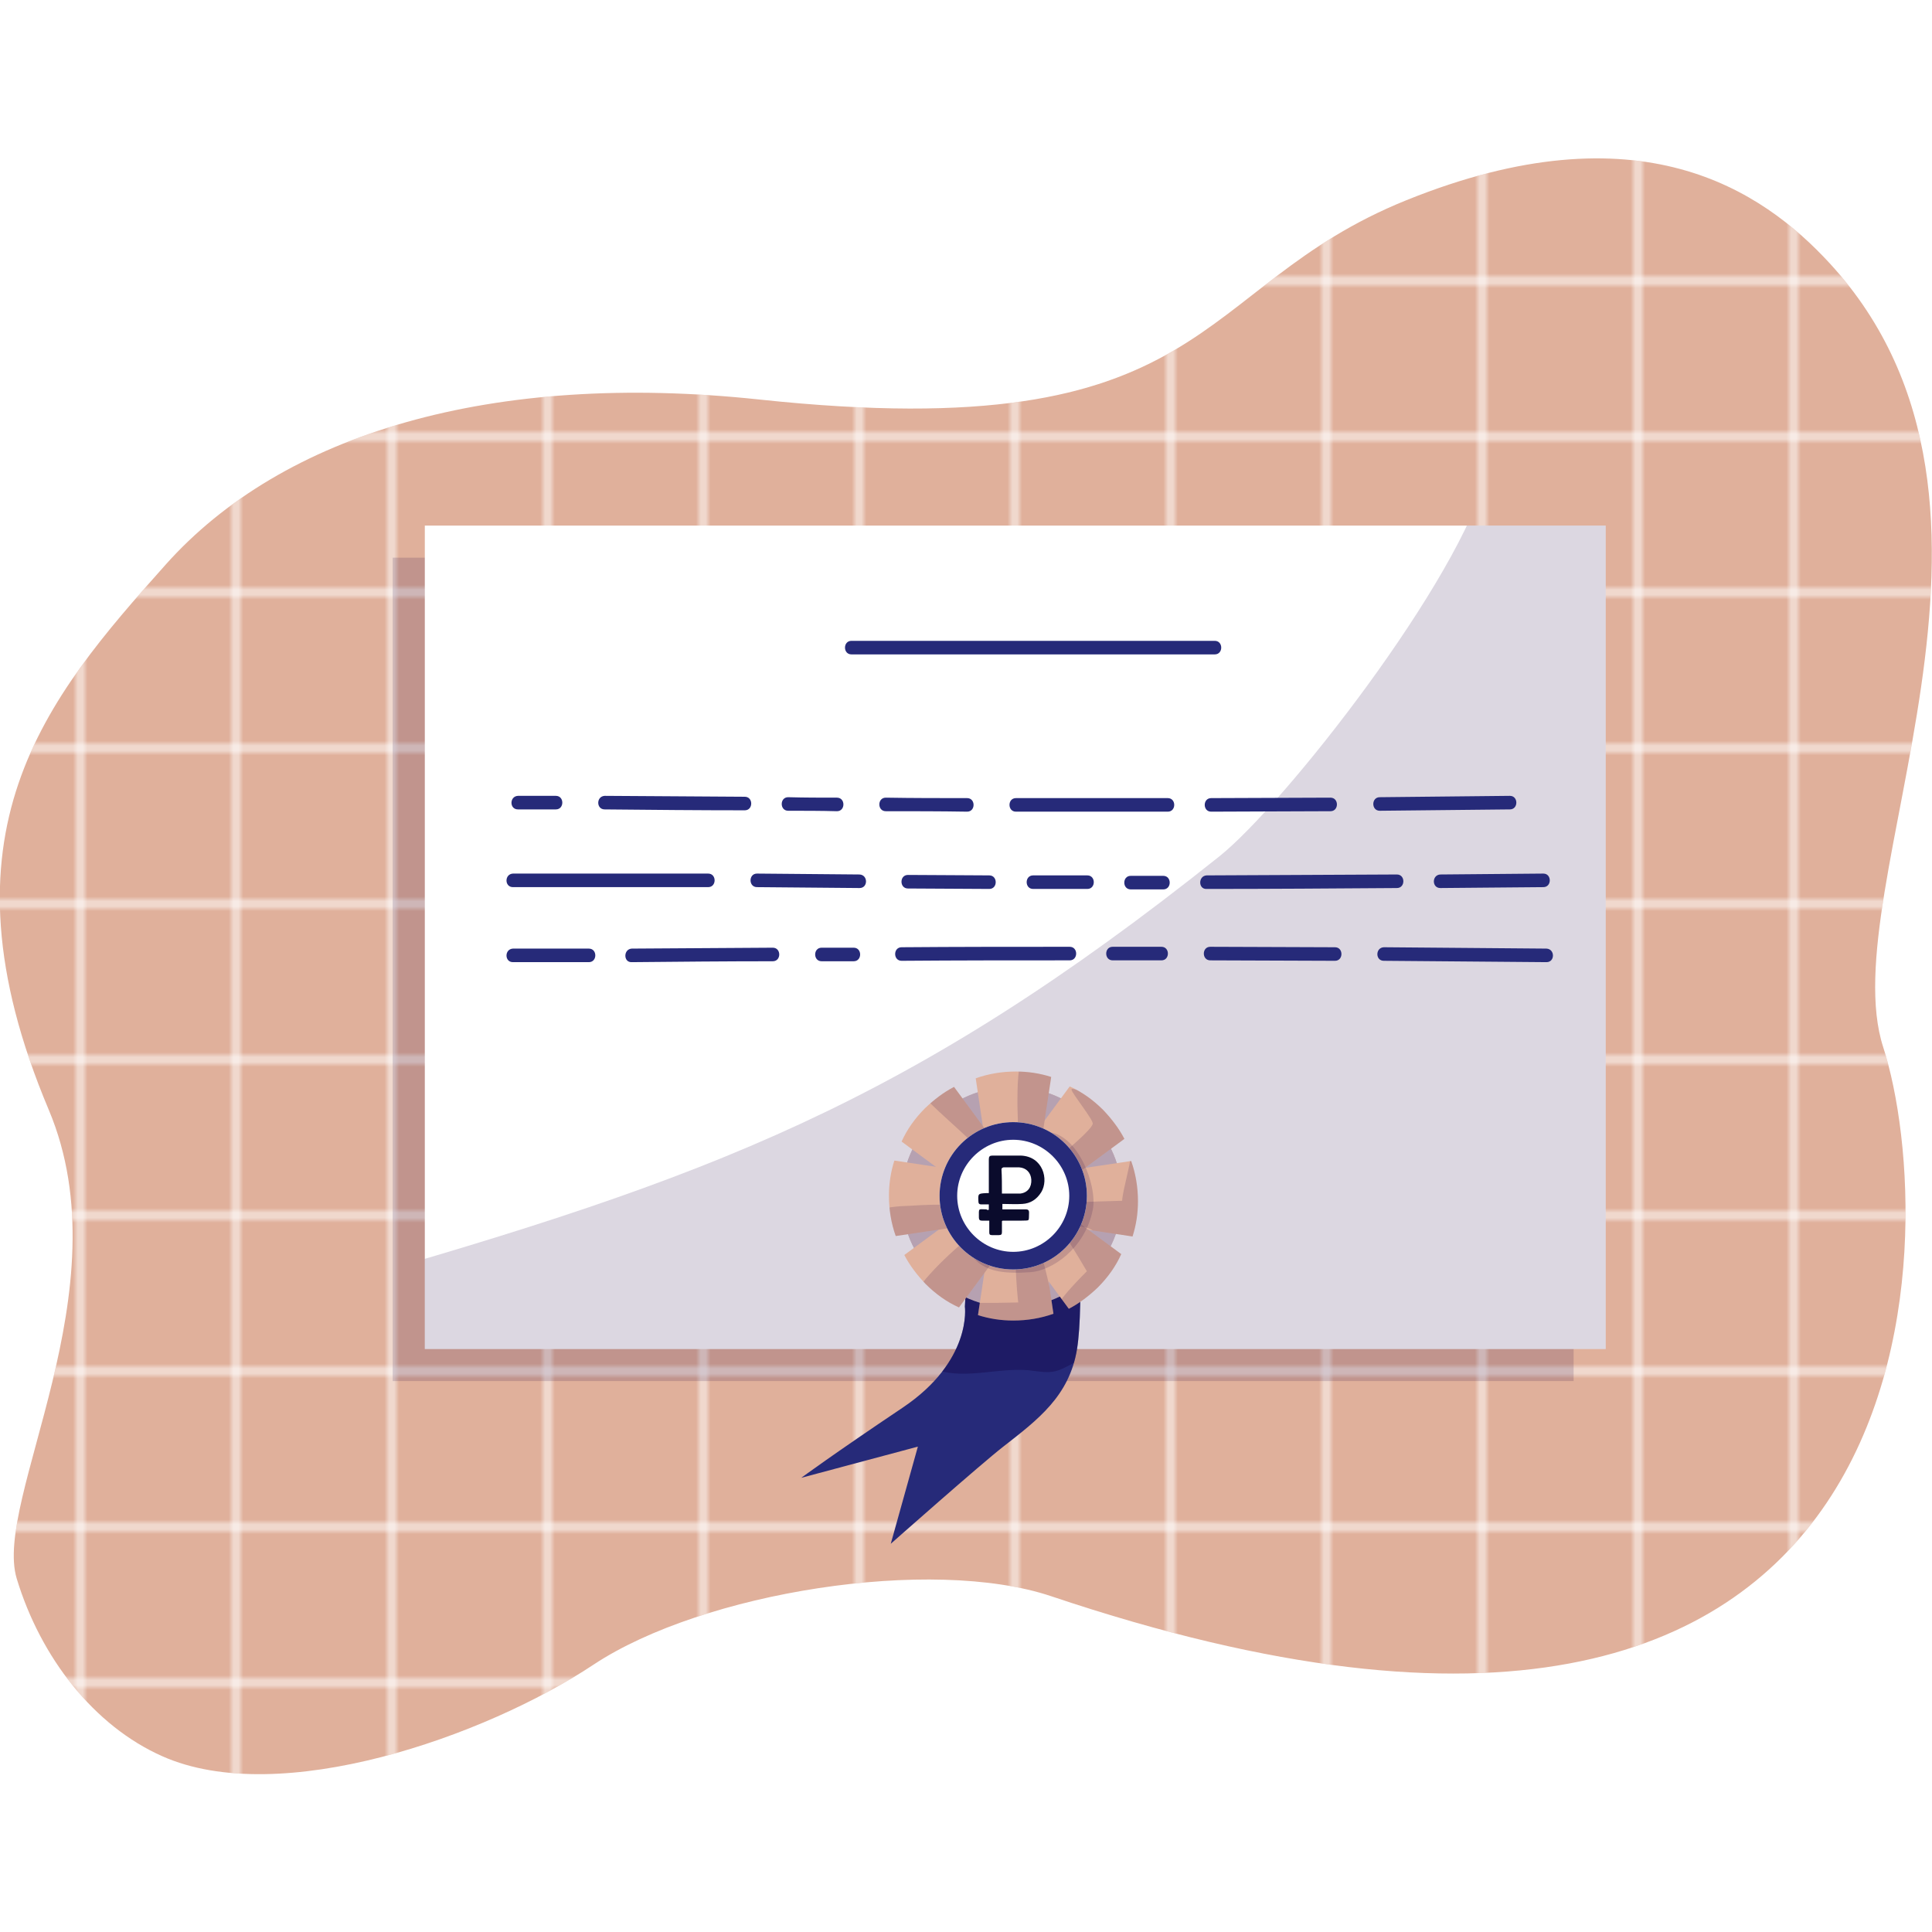 <?xml version="1.0" encoding="utf-8"?>
<!-- Generator: Adobe Illustrator 21.0.0, SVG Export Plug-In . SVG Version: 6.00 Build 0)  -->
<svg version="1.1" id="Layer_1" xmlns="http://www.w3.org/2000/svg" xmlns:xlink="http://www.w3.org/1999/xlink" x="0px" y="0px" width="150px" height="150px"
	 viewBox="0 0 427.5 357.5" style="enable-background:new 0 0 427.5 357.5;" xml:space="preserve">
<style type="text/css">
	.st0{fill:none;}
	.st1{fill:none;stroke:#FFFFFF;stroke-miterlimit:10;}
	.st2{fill:#E0B09B;}
	.st3{fill:url(#SVGID_2_);}
	.st4{opacity:0.16;fill:#1D0042;enable-background:new    ;}
	.st5{fill:#FFFFFF;}
	.st6{opacity:0.16;clip-path:url(#SVGID_4_);}
	.st7{fill:#1D0042;}
	.st8{fill:#262A79;}
	.st9{opacity:0.35;clip-path:url(#SVGID_6_);}
	.st10{fill:#0E003F;}
	.st11{fill:#AD8274;}
	.st12{opacity:0.52;fill:#BFBEEA;enable-background:new    ;}
	.st13{opacity:0.16;clip-path:url(#SVGID_8_);}
	.st14{opacity:0.16;clip-path:url(#SVGID_10_);}
	.st15{opacity:0.16;clip-path:url(#SVGID_12_);}
	.st16{opacity:0.16;clip-path:url(#SVGID_14_);}
	.st17{opacity:0.16;clip-path:url(#SVGID_16_);}
	.st18{opacity:0.16;clip-path:url(#SVGID_18_);}
	.st19{opacity:0.16;clip-path:url(#SVGID_20_);}
	.st20{opacity:0.16;clip-path:url(#SVGID_22_);}
	.st21{opacity:0.16;}
	.st22{fill:#0A0B2C;}
</style>
<pattern  x="-164.2" y="440.7" width="32" height="32" patternUnits="userSpaceOnUse" id="SVGID_1_" viewBox="0 -32 32 32" style="overflow:visible;">
	<g>
		<rect y="-32" class="st0" width="32" height="32"/>
		<g>
			<rect y="-32" class="st0" width="32" height="32"/>
			<line class="st1" x1="16" y1="0" x2="16" y2="-32"/>
			<line class="st1" x1="32" y1="-16" x2="0" y2="-16"/>
		</g>
	</g>
</pattern>
<g>
	<g>
		<path class="st2" d="M416.7,196.7c-11.4-35.2,37.7-119.5-11.8-173.4c-15-16.3-42.2-34.8-93.7-14c-48.1,19.4-42,54.9-143.2,44.1
			C108.9,47.1,62.5,60.9,36.6,90c-26.4,29.6-51.7,59.2-25.8,120.6c16.8,39.9-12.4,86.2-7.1,103.7c5.3,17.5,17.1,32.6,32.2,39.3
			c26,11.6,71.4-4.3,95.5-20.3c24.2-16,74.7-24,101.2-15.1C431.8,385.2,429.6,236.6,416.7,196.7z"/>
	</g>
	<g>
		<pattern  id="SVGID_2_" xlink:href="#SVGID_1_" patternTransform="matrix(1.077 0 0 -1.077 1176.828 -17540.231)">
		</pattern>
		<path class="st3" d="M416.7,196.7c-11.4-35.2,37.7-119.5-11.8-173.4c-15-16.3-42.2-34.8-93.7-14c-48.1,19.4-42,54.9-143.2,44.1
			C108.9,47.1,62.5,60.9,36.6,90c-26.4,29.6-51.7,59.2-25.8,120.6c16.8,39.9-12.4,86.2-7.1,103.7c5.3,17.5,17.1,32.6,32.2,39.3
			c26,11.6,71.4-4.3,95.5-20.3c24.2-16,74.7-24,101.2-15.1C431.8,385.2,429.6,236.6,416.7,196.7z"/>
	</g>
	<rect x="86.9" y="88.4" class="st4" width="261.3" height="182.2"/>
	<g>
		<g>
			<rect x="94" y="81.3" class="st5" width="261.3" height="182.2"/>
			<g>
				<g>
					<defs>
						<rect id="SVGID_3_" x="94" y="81.3" width="261.3" height="182.2"/>
					</defs>
					<clipPath id="SVGID_4_">
						<use xlink:href="#SVGID_3_"  style="overflow:visible;"/>
					</clipPath>
					<g class="st6">
						<path class="st7" d="M74.2,249.3c83-23.7,126.9-40,195.6-94.8c14.5-11.6,53.3-61.2,59.3-85c1.3-5.4,17.2,9.5,21,5.6
							c3.8-4,9.9-6.4,14.9-4.2c3.2,1.5,5.3,4.5,7.2,7.5c17.6,28.6,21.6,64.1,16.6,97.4c-4.9,33.2-18.1,64.7-33,94.8
							c-4.6,9.3-9.6,18.8-17.5,25.6c-7.4,6.4-16.9,10-26.3,12.9c-35.3,11-72.8,14.9-109.7,11.3c-29.9-2.9-59.1-10.7-87.9-19.1
							c-20.7-6.1-43.8-14.7-51.9-34.7"/>
					</g>
				</g>
			</g>
			<path class="st8" d="M215.2,224.9l-1.7,29.2c0,0,1.7,12-13.8,22.4S177.3,292,177.3,292l25.8-6.9l-6,21.5c0,0,20-17.7,24.9-21.5
				c7.7-6,14.6-11.2,16.3-21.5c1.7-10.3,0-35.7,0-35.7L215.2,224.9z"/>
			<g>
				<g>
					<defs>
						<path id="SVGID_5_" d="M215.2,224.9l-1.7,29.2c0,0,1.7,12-13.8,22.4S177.3,292,177.3,292l25.8-6.9l-6,21.5
							c0,0,20-17.7,24.9-21.5c7.7-6,14.6-11.2,16.3-21.5c1.7-10.3,0-35.7,0-35.7L215.2,224.9z"/>
					</defs>
					<clipPath id="SVGID_6_">
						<use xlink:href="#SVGID_5_"  style="overflow:visible;"/>
					</clipPath>
					<g class="st9">
						<path class="st10" d="M211.5,250.4c-1.2,1.6,0.4,3.7,0.7,5.6c0.7,3.9-3.7,6.7-5.4,10.4c-0.2,0.4-0.3,0.9-0.1,1.3
							c0.2,0.3,0.5,0.4,0.8,0.5c6.4,2,13.4-0.6,20.1,0c1.8,0.2,3.7,0.6,5.5,0.3c2.7-0.5,4.9-2.6,7.6-3.1c0.7-0.1,1.5-0.2,2.1-0.6
							c0.8-0.6,1-1.6,1.1-2.6c0.4-4,0.3-8.1-0.4-12.1c-0.6-3.1-1.7-6.4-4.3-8.4c-2.8-2.1-6.5-2-9.9-1.8c-3,0.2-6.2,0.7-8.8,2.1
							c-1.5,0.8-2.7,1.9-4,3c-2.3,2-4.6,4.1-6.9,6.1"/>
					</g>
				</g>
			</g>
			<g>
				<circle class="st11" cx="223.9" cy="229.9" r="24.4"/>
				<circle class="st12" cx="223.9" cy="229.9" r="24.4"/>
				<path class="st2" d="M219.6,228.5h9.2l3.8-25.2c-2.5-0.8-5.1-1.2-7.8-1.2c-3.1,0-6.1,0.5-8.9,1.5L219.6,228.5z"/>
				<path class="st2" d="M225.4,225.6v9.2l25.2,3.8c0.8-2.5,1.2-5.1,1.2-7.8c0-3.1-0.5-6.1-1.5-8.9L225.4,225.6z"/>
				<path class="st2" d="M229.4,230.8h-9.2l-3.8,25.2c2.5,0.8,5.1,1.2,7.8,1.2c3.1,0,6.1-0.5,8.9-1.5L229.4,230.8z"/>
				<path class="st2" d="M223.1,234.8v-9.2l-25.2-3.8c-0.8,2.5-1.2,5.1-1.2,7.8c0,3.1,0.5,6.1,1.5,8.9L223.1,234.8z"/>
				<path class="st2" d="M221.8,225.6l6.5,6.5l20.5-15.1c-1.2-2.3-2.8-4.4-4.7-6.4c-2.2-2.2-4.7-4-7.4-5.2L221.8,225.6z"/>
				<path class="st2" d="M227.9,227.6l-6.5,6.5l15.1,20.5c2.3-1.2,4.4-2.8,6.4-4.7c2.2-2.2,4-4.7,5.2-7.4L227.9,227.6z"/>
				<path class="st2" d="M227.1,234.1l-6.5-6.5l-20.5,15.1c1.2,2.3,2.8,4.4,4.7,6.4c2.2,2.2,4.7,4,7.4,5.2L227.1,234.1z"/>
				<path class="st2" d="M219.7,232.5l6.5-6.5l-15.1-20.5c-2.3,1.2-4.4,2.8-6.4,4.7c-2.2,2.2-4,4.7-5.2,7.4L219.7,232.5z"/>
				<g>
					<g>
						<defs>
							<path id="SVGID_7_" d="M219.6,228.5h9.2l3.8-25.2c-2.5-0.8-5.1-1.2-7.8-1.2c-3.1,0-6.1,0.5-8.9,1.5L219.6,228.5z"/>
						</defs>
						<clipPath id="SVGID_8_">
							<use xlink:href="#SVGID_7_"  style="overflow:visible;"/>
						</clipPath>
						<g class="st13">
							<path class="st7" d="M225.3,221.3c-1.1-2.9,0.1-6.1-0.1-9.2c-0.1-1.8-0.2-9.3,0.5-11.2c0.5-1.5,1.4-3.3,3-3.5
								c1.1-0.1,2.1,0.7,2.7,1.6s1.9,1.6,2,2.7c0.3,4.9-1.2,10.3-2,15.1c-0.2,1.3-0.5,2.7-1.1,3.9s-1.7,2.2-3.1,2.5"/>
						</g>
					</g>
				</g>
				<g>
					<g>
						<defs>
							<path id="SVGID_9_" d="M225.4,225.6v9.2l25.2,3.8c0.8-2.5,1.2-5.1,1.2-7.8c0-3.1-0.5-6.1-1.5-8.9L225.4,225.6z"/>
						</defs>
						<clipPath id="SVGID_10_">
							<use xlink:href="#SVGID_9_"  style="overflow:visible;"/>
						</clipPath>
						<g class="st14">
							<path class="st7" d="M237.3,231.1c3.7-0.2,7.3-0.3,11-0.4c0.1-2.4,2.3-9.5,2.1-11.8c2.3-0.2,2.4,5.9,3.7,7.9s1.8,4.4,1.7,6.7
								c0,1.5-0.2,3.1-1.1,4.3c-1.5,1.9-4.3,2.1-6.7,1.7c-2.2-0.3-4.5-1-6.3-2.3s-6.5-0.6-6.7-2.8"/>
						</g>
					</g>
				</g>
				<g>
					<g>
						<defs>
							<path id="SVGID_11_" d="M229.4,230.8h-9.2l-3.8,25.2c2.5,0.8,5.1,1.2,7.8,1.2c3.1,0,6.1-0.5,8.9-1.5L229.4,230.8z"/>
						</defs>
						<clipPath id="SVGID_12_">
							<use xlink:href="#SVGID_11_"  style="overflow:visible;"/>
						</clipPath>
						<g class="st15">
							<path class="st7" d="M224.7,242.1c0,3.7,0.2,7.4,0.6,11.1c-4.1,0.1-5.8,0.1-9.2,0.1c-4.9,0,1.5,3.7,1.7,5.2
								c0.3,1.9,3.3,1.7,5.2,2.1c1.5,0.3,3.1,0.5,4.7,0.6c1.7,0.1,3.5,0,5-0.9c0.4-0.2,0.8-0.6,1-1c0.1-0.4,0.1-0.8,0-1.2
								c-0.8-5.7-2-11.2-3.6-16.7c-0.1-0.5-0.4-1.1-0.9-1.2c-0.2,0-0.5,0-0.7,0.1c-0.8,0.3-1.7,0.5-2.5,0.8"/>
						</g>
					</g>
				</g>
				<g>
					<g>
						<defs>
							<path id="SVGID_13_" d="M223.1,234.8v-9.2l-25.2-3.8c-0.8,2.5-1.2,5.1-1.2,7.8c0,3.1,0.5,6.1,1.5,8.9L223.1,234.8z"/>
						</defs>
						<clipPath id="SVGID_14_">
							<use xlink:href="#SVGID_13_"  style="overflow:visible;"/>
						</clipPath>
						<g class="st16">
							<path class="st7" d="M210.5,231.6c-3-0.1-6,0-9,0.2c-0.7,0-1.5,0.1-2.2,0.1c-1.1,0.1-2.8,0.2-3.8,0.7s-1.3,3.4-1,4.5
								s1.5,1.8,2.6,1.8s3.9,3,5,2.6c1.1-0.5,2.3-1,3.4-1.5c0.7-0.3,1.4-0.6,2.1-0.8c1.3-0.3,2.7-0.3,4-0.5s1-4.1,1.9-5.1"/>
						</g>
					</g>
				</g>
				<g>
					<g>
						<defs>
							<path id="SVGID_15_" d="M221.8,225.6l6.5,6.5l20.5-15.1c-1.2-2.3-2.8-4.4-4.7-6.4c-2.2-2.2-4.7-4-7.4-5.2L221.8,225.6z"/>
						</defs>
						<clipPath id="SVGID_16_">
							<use xlink:href="#SVGID_15_"  style="overflow:visible;"/>
						</clipPath>
						<g class="st17">
							<path class="st7" d="M231.9,228c2.5-4.1-2.1-2.2,3-7.4c1-1,6.5-5.5,6.9-6.9c0.2-0.9-4.6-6.7-4.7-7.6c-0.1-0.8,4.9,1.8,5.1,1
								s0.7-1.6,1.5-1.8c0.6-0.1,1.3,0.2,1.8,0.5c2.6,1.4,4.8,3.3,6.5,5.7c0.4,0.6,0.8,1.3,0.7,2c-0.1,0.5-0.3,0.9-0.6,1.3
								c-3.3,4.5-8.2,7.6-13,10.5c-2.1,1.3-4.2,2.5-6.5,3.2"/>
						</g>
					</g>
				</g>
				<g>
					<g>
						<defs>
							<path id="SVGID_17_" d="M227.9,227.6l-6.5,6.5l15.1,20.5c2.3-1.2,4.4-2.8,6.4-4.7c2.2-2.2,4-4.7,5.2-7.4L227.9,227.6z"/>
						</defs>
						<clipPath id="SVGID_18_">
							<use xlink:href="#SVGID_17_"  style="overflow:visible;"/>
						</clipPath>
						<g class="st18">
							<path class="st7" d="M235.7,238.6c1.3,1.7,4.8,7.7,4.8,7.7s-6.2,6.1-6.2,7.4c0,1.4,1.5,2.4,2.9,2.4s2.7-0.7,3.9-1.5
								c2.3-1.5,4.3-3.4,6.1-5.4c1.1-1.3,3.7-2.9,3.1-4.4c-0.3-0.8-2.6-3.2-3.3-3.8c-1.7-1.4-3.4-2.8-5.1-4.1
								c-1.9-1.5-4.1-3.1-6.5-2.7"/>
						</g>
					</g>
				</g>
				<g>
					<g>
						<defs>
							<path id="SVGID_19_" d="M227.1,234.1l-6.5-6.5l-20.5,15.1c1.2,2.3,2.8,4.4,4.7,6.4c2.2,2.2,4.7,4,7.4,5.2L227.1,234.1z"/>
						</defs>
						<clipPath id="SVGID_20_">
							<use xlink:href="#SVGID_19_"  style="overflow:visible;"/>
						</clipPath>
						<g class="st19">
							<path class="st7" d="M214.8,238.5c-3.2,2.6-6.3,5.4-9.1,8.5c-0.9,1-1.8,2-2.4,3.3c-0.2,0.3-0.3,0.7-0.3,1.1
								c0,0.5,0.4,1,0.7,1.4c1.3,1.7,2.8,3.5,4.9,3.6c1.6,0.1,3.2-0.8,4.3-2.1c1.3-1.5,7.2-6.7,7.9-8.5c0.5-1.3,1.1-2.6,1.4-4
								c0.2-1-4.8,1.4-4.3,0.5c0.3-0.5,0.7-0.9,0.9-1.4c0.3-0.9-0.1-1.8-0.8-2.5c-0.7-0.6-1.5-1-2.4-1.3"/>
						</g>
					</g>
				</g>
				<g>
					<g>
						<defs>
							<path id="SVGID_21_" d="M219.7,232.5l6.5-6.5l-15.1-20.5c-2.3,1.2-4.4,2.8-6.4,4.7c-2.2,2.2-4,4.7-5.2,7.4L219.7,232.5z"/>
						</defs>
						<clipPath id="SVGID_22_">
							<use xlink:href="#SVGID_21_"  style="overflow:visible;"/>
						</clipPath>
						<g class="st20">
							<path class="st7" d="M216,218.9c-0.1-1-12.2-11-12-12c0.1-0.8,5.5-2.9,6.3-2.5c0.2,0.1,0.4,0.3,0.6,0.5
								c2.6,2.8,6.9,8.9,8.6,12.3c0.6,1.3,1.1,0.4,1.7,1.7"/>
						</g>
					</g>
				</g>
			</g>
			<g class="st21">
				<path class="st7" d="M217,216.3c5.8-2.3,8.2-0.8,14.5-0.8c6.9,0,11.4,11.9,10.3,17.2c-1.7,8.6-9.1,13.5-13.8,13.8
					c-5.8,0.4-11.5,0.1-13.8-5.2c-2.3-5.3,0.1-15.3,1.9-20.8c0.3-1.1,1.1-2.3,2.2-2.2"/>
			</g>
			<g>
				<circle class="st5" cx="224.2" cy="229.6" r="16.3"/>
				<path class="st8" d="M224.2,217.2c6.8,0,12.4,5.6,12.4,12.4S231,242,224.2,242s-12.4-5.6-12.4-12.4S217.4,217.2,224.2,217.2
					 M224.2,213.3c-9,0-16.3,7.3-16.3,16.3c0,9,7.3,16.3,16.3,16.3s16.3-7.3,16.3-16.3S233.2,213.3,224.2,213.3L224.2,213.3z"/>
			</g>
			<path class="st8" d="M305.3,144.4c9.6-0.1,19.2-0.2,28.8-0.3c1.9,0,1.9-3,0-3c-9.6,0.1-19.2,0.2-28.8,0.3
				C303.4,141.4,303.4,144.4,305.3,144.4L305.3,144.4z"/>
			<path class="st8" d="M268,144.6c8.8,0,17.6-0.1,26.4-0.1c1.9,0,1.9-3,0-3c-8.8,0-17.6,0.1-26.4,0.1
				C266.1,141.6,266.1,144.6,268,144.6L268,144.6z"/>
			<path class="st8" d="M224.8,144.6c11.2,0,22.4,0,33.6,0c1.9,0,1.9-3,0-3c-11.2,0-22.4,0-33.6,0
				C222.9,141.6,222.9,144.6,224.8,144.6L224.8,144.6z"/>
			<path class="st8" d="M196,144.5c6,0,12,0,18,0.1c1.9,0,1.9-3,0-3c-6,0-12,0-18-0.1C194.1,141.5,194.1,144.5,196,144.5L196,144.5z
				"/>
			<path class="st8" d="M174.4,144.4c3.6,0,7.2,0,10.8,0.1c1.9,0,1.9-3,0-3c-3.6,0-7.2,0-10.8-0.1
				C172.5,141.4,172.5,144.4,174.4,144.4L174.4,144.4z"/>
			<path class="st8" d="M133.8,144.1c10.3,0.1,20.7,0.2,31,0.2c1.9,0,1.9-3,0-3c-10.3-0.1-20.7-0.1-31-0.2
				C131.9,141.2,131.9,144.1,133.8,144.1L133.8,144.1z"/>
			<path class="st8" d="M114.6,144.1c2.8,0,5.6,0,8.4,0c1.9,0,1.9-3,0-3c-2.8,0-5.6,0-8.4,0C112.7,141.2,112.7,144.1,114.6,144.1
				L114.6,144.1z"/>
			<path class="st8" d="M318.7,161.5c7.6-0.1,15.2-0.1,22.8-0.2c1.9,0,1.9-3,0-3c-7.6,0.1-15.2,0.1-22.8,0.2
				C316.8,158.6,316.8,161.5,318.7,161.5L318.7,161.5z"/>
			<path class="st8" d="M267,161.7c14,0,28-0.1,42.1-0.2c1.9,0,1.9-3,0-3c-14,0.1-28,0.1-42.1,0.2
				C265.1,158.8,265.1,161.8,267,161.7L267,161.7z"/>
			<path class="st8" d="M250.2,161.8c2.4,0,4.8,0,7.2,0c1.9,0,1.9-3,0-3c-2.4,0-4.8,0-7.2,0C248.3,158.8,248.3,161.8,250.2,161.8
				L250.2,161.8z"/>
			<path class="st8" d="M228.6,161.7c4,0,8,0,12,0c1.9,0,1.9-3,0-3c-4,0-8,0-12,0C226.7,158.7,226.7,161.7,228.6,161.7L228.6,161.7z
				"/>
			<path class="st8" d="M200.9,161.6c6,0,12,0.1,18,0.1c1.9,0,1.9-3,0-3c-6,0-12-0.1-18-0.1C199,158.6,199,161.6,200.9,161.6
				L200.9,161.6z"/>
			<path class="st8" d="M167.5,161.3c7.6,0.1,15.2,0.1,22.7,0.2c1.9,0,1.9-2.9,0-3c-7.6-0.1-15.2-0.1-22.7-0.2
				C165.6,158.3,165.6,161.3,167.5,161.3L167.5,161.3z"/>
			<path class="st8" d="M113.5,161.3c14.4,0,28.8,0,43.2,0c1.9,0,1.9-3,0-3c-14.4,0-28.8,0-43.2,0
				C111.6,158.4,111.6,161.3,113.5,161.3L113.5,161.3z"/>
			<path class="st8" d="M306.2,177.6c12,0.1,24,0.2,36,0.3c1.9,0,1.9-2.9,0-3c-12-0.1-24-0.2-36-0.3
				C304.3,174.7,304.3,177.6,306.2,177.6L306.2,177.6z"/>
			<path class="st8" d="M267.8,177.5c9.2,0,18.4,0.1,27.6,0.1c1.9,0,1.9-3,0-3c-9.2,0-18.4-0.1-27.6-0.1
				C265.9,174.5,265.9,177.5,267.8,177.5L267.8,177.5z"/>
			<path class="st8" d="M246.2,177.5c3.6,0,7.2,0,10.8,0c1.9,0,1.9-3,0-3c-3.6,0-7.2,0-10.8,0C244.3,174.5,244.3,177.5,246.2,177.5
				L246.2,177.5z"/>
			<path class="st8" d="M199.5,177.6c12.4-0.1,24.8-0.1,37.2-0.1c1.9,0,1.9-3,0-3c-12.4,0-24.8,0-37.2,0.1
				C197.6,174.6,197.6,177.6,199.5,177.6L199.5,177.6z"/>
			<path class="st8" d="M181.8,177.7c2.4,0,4.7,0,7.1,0c1.9,0,1.9-3,0-3c-2.4,0-4.7,0-7.1,0C179.9,174.7,179.9,177.7,181.8,177.7
				L181.8,177.7z"/>
			<path class="st8" d="M139.8,177.9c10.4-0.1,20.8-0.2,31.2-0.2c1.9,0,1.9-3,0-3c-10.4,0.1-20.8,0.1-31.2,0.2
				C137.9,175,137.9,178,139.8,177.9L139.8,177.9z"/>
			<path class="st8" d="M113.5,177.9c5.6,0,11.2,0,16.8,0c1.9,0,1.9-3,0-3c-5.6,0-11.2,0-16.8,0C111.6,175,111.6,177.9,113.5,177.9
				L113.5,177.9z"/>
			<path class="st8" d="M188.4,109.8c26.8,0,53.6,0,80.4,0c1.9,0,1.9-3,0-3c-26.8,0-53.6,0-80.4,0
				C186.5,106.8,186.5,109.8,188.4,109.8L188.4,109.8z"/>
		</g>
		<path class="st22" d="M218.8,232.7c0-0.4,0-0.7,0-1.2c-0.6,0-1.1,0-1.7,0c-0.4,0-0.6-0.2-0.6-0.6c-0.1-1.8-0.1-1.8,1.8-1.9
			c0.2,0,0.3,0,0.5,0c0-0.3,0-0.6,0-0.8c0-2.2,0-4.5,0-6.7c0-0.6,0.2-0.8,0.8-0.8c2.1,0,4.2,0,6.3,0c4.9,0.2,6.2,5.3,4.5,8.1
			c-1,1.6-2.4,2.5-4.2,2.6c-1.4,0.1-2.9,0-4.4,0c0,0.4,0,0.8,0,1.2c0.7,0,1.3,0,2,0c1,0,2.1,0,3.1,0c0.5,0,0.8,0.1,0.8,0.7
			c-0.1,2.1,0.3,1.7-1.8,1.8c-1.3,0-2.6,0-4,0c0,0-0.1,0-0.2,0.1c0,0.8,0,1.6,0,2.4c0,0.5-0.1,0.7-0.7,0.7c-0.5,0-1,0-1.5,0
			s-0.6-0.2-0.6-0.6c0-0.8,0-1.6,0-2.6c-0.6,0-1.1,0-1.6,0s-0.7-0.2-0.7-0.7c0-2.2-0.2-1.8,1.7-1.8
			C218.4,232.8,218.6,232.7,218.8,232.7z M221.7,229.1c1,0,2,0,2.9,0c0.4,0,0.8,0,1.2,0c1.6-0.2,2.5-1.4,2.4-3.1
			c-0.1-1.5-1.1-2.6-2.7-2.7c-1.1,0-2.2,0-3.4,0c-0.2,0-0.5,0.2-0.5,0.4C221.7,225.4,221.7,227.2,221.7,229.1z"/>
	</g>
</g>
</svg>

